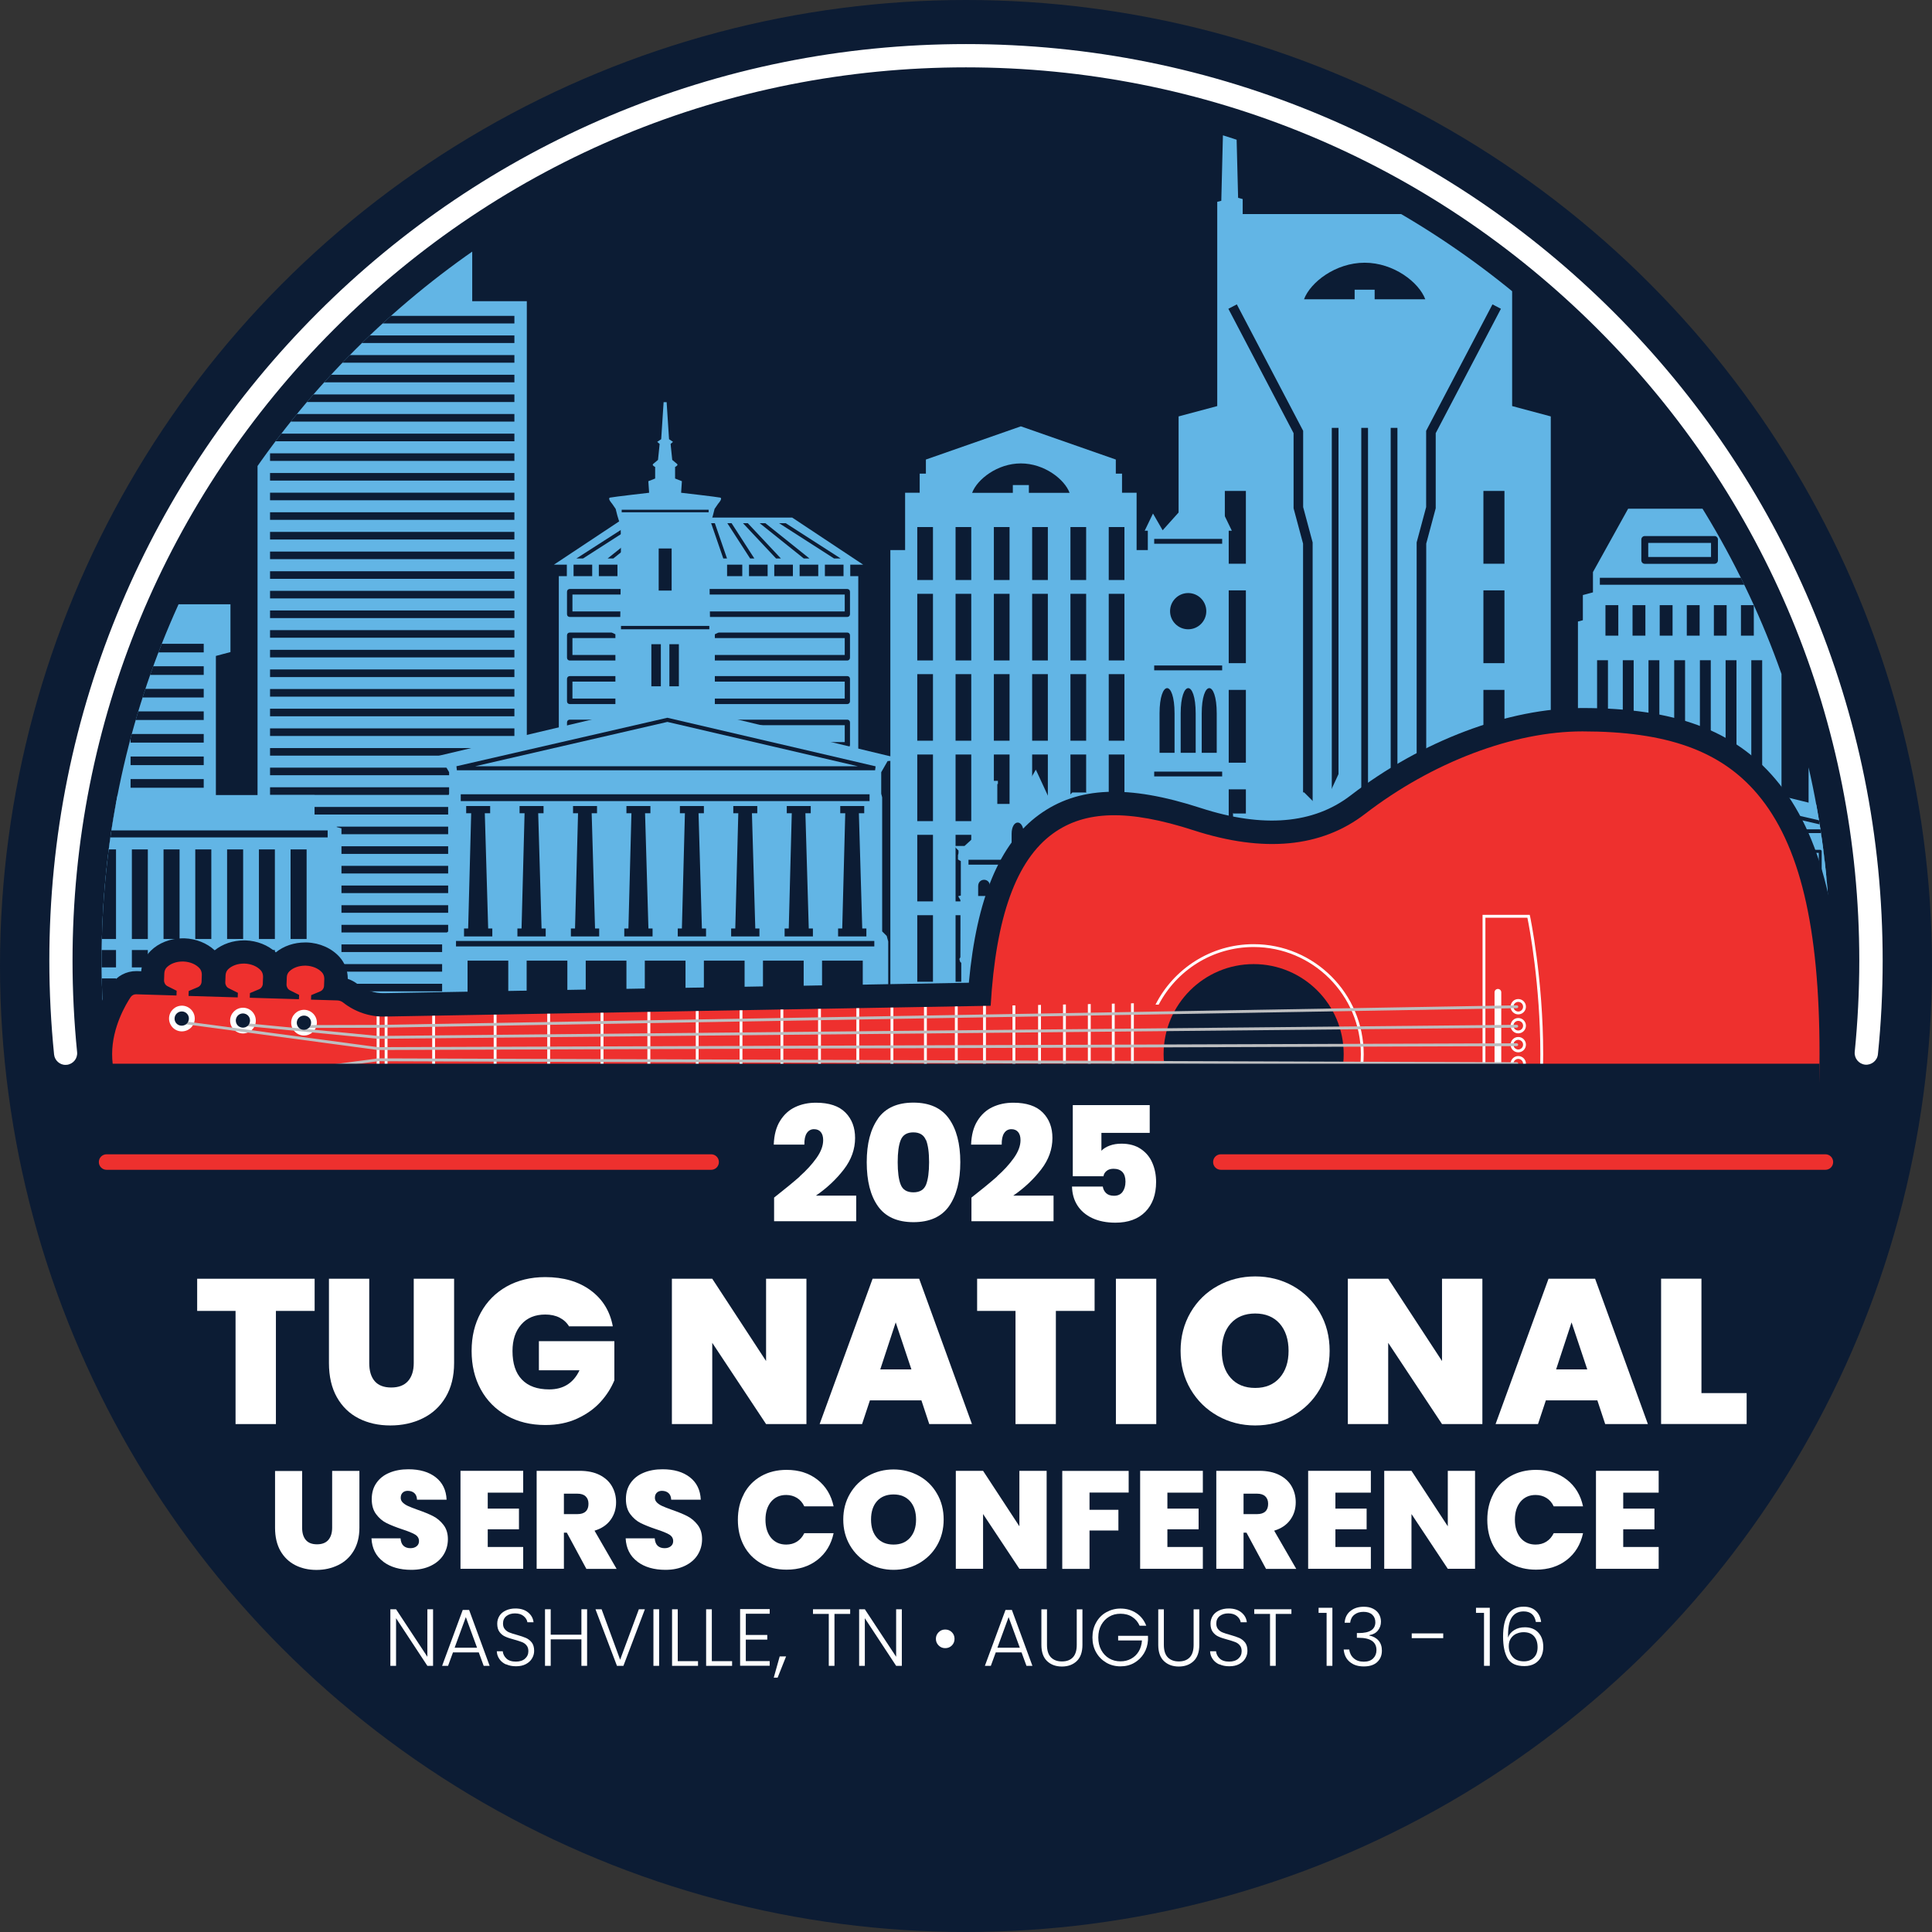 <?xml version="1.0" encoding="UTF-8"?><svg id="Layer_2" xmlns="http://www.w3.org/2000/svg" xmlns:xlink="http://www.w3.org/1999/xlink" viewBox="0 0 224 224"><rect x="0" y="0" width="224" height="224" fill="#333333" stroke="none"/><defs><style>.cls-1{fill:#bdbec0;}.cls-2{fill:#fff;}.cls-3{fill:none;}.cls-4,.cls-5{fill:#62b5e5;}.cls-4,.cls-6{fill-rule:evenodd;}.cls-7,.cls-6{fill:#0c1c34;}.cls-8{fill:#ee302e;}.cls-9{clip-path:url(#clippath);}</style><clipPath id="clippath"><path class="cls-7" d="M112,211.61c-55.26,0-100.22-44.96-100.22-100.22S56.74,11.17,112,11.17s100.22,44.96,100.22,100.22-44.96,100.22-100.22,100.22Z"/></clipPath></defs><g id="Layer_1-2"><circle class="cls-7" cx="112" cy="112" r="112"/><path class="cls-7" d="M112,211.33c-26.68,0-51.76-10.39-70.62-29.25-18.86-18.86-29.25-43.94-29.25-70.62s10.39-51.76,29.25-70.62c18.86-18.86,43.94-29.25,70.62-29.25s51.76,10.39,70.62,29.25c18.86,18.86,29.25,43.94,29.25,70.62s-10.39,51.76-29.25,70.62c-18.86,18.86-43.94,29.25-70.62,29.25ZM112,11.89c-26.6,0-51.6,10.36-70.41,29.16-18.81,18.81-29.16,43.81-29.16,70.41s10.36,51.6,29.16,70.41c18.81,18.81,43.81,29.16,70.41,29.16s51.6-10.36,70.41-29.16c18.81-18.81,29.16-43.81,29.16-70.41s-10.36-51.6-29.16-70.41c-18.81-18.81-43.81-29.16-70.41-29.16Z"/><path class="cls-2" d="M7.61,123.47c-.68,0-1.27-.52-1.34-1.21-.36-3.58-.55-7.24-.55-10.87,0-14.35,2.81-28.27,8.35-41.37,5.35-12.66,13.02-24.02,22.78-33.78,9.76-9.76,21.13-17.42,33.78-22.78,13.1-5.54,27.02-8.35,41.37-8.35s28.27,2.81,41.37,8.35c12.66,5.35,24.02,13.02,33.78,22.78,9.76,9.76,17.42,21.13,22.78,33.78,5.54,13.1,8.35,27.02,8.35,41.37,0,3.62-.18,7.26-.55,10.84-.07.74-.75,1.28-1.48,1.21-.74-.08-1.28-.74-1.21-1.48.35-3.49.53-7.04.53-10.57,0-27.67-10.77-53.68-30.34-73.24-19.56-19.56-45.58-30.34-73.24-30.34s-53.68,10.77-73.24,30.34c-19.56,19.56-30.34,45.58-30.34,73.24,0,3.54.18,7.1.53,10.59.08.74-.46,1.4-1.21,1.48-.05,0-.09,0-.14,0Z"/><path class="cls-7" d="M112,211.61c-55.26,0-100.22-44.96-100.22-100.22S56.74,11.17,112,11.17s100.22,44.96,100.22,100.22-44.96,100.22-100.22,100.22Z"/><g class="cls-9"><circle class="cls-3" cx="112" cy="111.39" r="99.72"/><path class="cls-4" d="M61.08,123.6V34.92h-6.33v-7.4h-8.57v-11.39l-.66-.18h-.1l-.66.18v11.39h-8.57v7.4h-6.33v88.68h31.21Z"/><rect class="cls-7" x="31.31" y="38.89" width="28.33" height=".88"/><rect class="cls-7" x="31.31" y="43.45" width="28.33" height=".88"/><rect class="cls-7" x="31.31" y="48" width="28.33" height=".88"/><rect class="cls-7" x="31.31" y="52.56" width="28.33" height=".88"/><rect class="cls-7" x="31.31" y="57.12" width="28.33" height=".88"/><rect class="cls-7" x="31.31" y="61.67" width="28.33" height=".88"/><rect class="cls-7" x="31.31" y="66.23" width="28.33" height=".88"/><rect class="cls-7" x="31.31" y="70.78" width="28.33" height=".88"/><rect class="cls-7" x="31.31" y="75.34" width="28.33" height=".88"/><rect class="cls-7" x="31.31" y="79.89" width="28.33" height=".88"/><rect class="cls-7" x="31.31" y="84.45" width="28.33" height=".88"/><rect class="cls-7" x="31.31" y="89" width="28.33" height=".88"/><rect class="cls-7" x="31.31" y="93.56" width="28.33" height=".88"/><rect class="cls-7" x="31.31" y="102.67" width="28.33" height=".88"/><rect class="cls-7" x="31.31" y="107.23" width="28.33" height=".88"/><rect class="cls-7" x="31.31" y="111.78" width="28.33" height=".88"/><rect class="cls-7" x="31.31" y="120.89" width="28.33" height=".88"/><rect class="cls-7" x="31.31" y="98.12" width="28.33" height=".88"/><rect class="cls-7" x="31.31" y="116.34" width="28.33" height=".88"/><rect class="cls-7" x="31.31" y="36.62" width="28.33" height=".88"/><rect class="cls-7" x="31.31" y="41.17" width="28.33" height=".88"/><rect class="cls-7" x="31.31" y="45.73" width="28.33" height=".88"/><rect class="cls-7" x="31.31" y="50.28" width="28.33" height=".88"/><rect class="cls-7" x="31.31" y="54.84" width="28.33" height=".88"/><rect class="cls-7" x="31.31" y="59.39" width="28.33" height=".88"/><rect class="cls-7" x="31.31" y="63.95" width="28.33" height=".88"/><rect class="cls-7" x="31.31" y="68.5" width="28.33" height=".88"/><rect class="cls-7" x="31.31" y="73.06" width="28.33" height=".88"/><rect class="cls-7" x="31.31" y="77.62" width="28.33" height=".88"/><rect class="cls-7" x="31.31" y="82.17" width="28.33" height=".88"/><rect class="cls-7" x="31.31" y="86.73" width="28.33" height=".88"/><rect class="cls-7" x="31.31" y="91.28" width="28.33" height=".88"/><rect class="cls-7" x="31.31" y="100.39" width="28.33" height=".88"/><rect class="cls-7" x="31.31" y="104.95" width="28.33" height=".88"/><rect class="cls-7" x="31.31" y="109.5" width="28.33" height=".88"/><rect class="cls-7" x="31.31" y="118.62" width="28.33" height=".88"/><rect class="cls-7" x="31.31" y="95.84" width="28.33" height=".88"/><rect class="cls-7" x="31.31" y="114.06" width="28.33" height=".88"/><path class="cls-4" d="M7.61,55.63c4.3,0,8.04,2.39,9.09,5.79h2.41v2.68h-.61v3.76h-1.4v2.2h9.62v5.54l-1.69.45v47.55H-9.83v-47.55l-1.69-.45v-5.54H-1.89v-2.2h-1.4v-3.76h-.61v-2.68H-1.49c1.05-3.4,4.8-5.78,9.09-5.79h0Z"/><rect class="cls-7" x="2.19" y="74.94" width="11.28" height="39.63"/><rect class="cls-5" x="9.05" y="76.14" width="2.69" height="37.23"/><rect class="cls-5" x="3.91" y="76.14" width="2.69" height="37.23"/><rect class="cls-7" x="-1.13" y="63.97" width="17.87" height="1.1"/><rect class="cls-7" x="15.14" y="74.64" width="8.48" height="1"/><rect class="cls-7" x="15.14" y="77.25" width="8.48" height="1"/><rect class="cls-7" x="15.14" y="79.87" width="8.48" height="1"/><rect class="cls-7" x="15.14" y="82.48" width="8.48" height="1"/><rect class="cls-7" x="15.14" y="85.1" width="8.48" height="1"/><rect class="cls-7" x="15.14" y="87.71" width="8.48" height="1"/><rect class="cls-7" x="15.14" y="90.33" width="8.48" height="1"/><rect class="cls-7" x="15.14" y="92.94" width="8.48" height="1"/><rect class="cls-7" x="15.14" y="95.56" width="8.48" height="1"/><rect class="cls-7" x="15.14" y="98.17" width="8.48" height="1"/><rect class="cls-7" x="15.14" y="100.79" width="8.48" height="1"/><rect class="cls-7" x="15.14" y="103.4" width="8.48" height="1"/><rect class="cls-7" x="15.14" y="106.02" width="8.48" height="1"/><rect class="cls-7" x="15.14" y="108.63" width="8.48" height="1"/><rect class="cls-7" x="15.14" y="113.86" width="8.48" height="1"/><rect class="cls-7" x="15.14" y="111.25" width="8.48" height="1"/><path class="cls-4" d="M133.49,123.6v-59.82h-1.71v-6.65h-1.69v-2.22h-.72v-1.63l-11.01-3.85-11.01,3.85v1.63h-.72v2.22h-1.69v6.65h-1.71v59.82h30.27Z"/><path class="cls-7" d="M106.35,61.11v6.14h1.82v-6.14h-1.82ZM110.79,61.11v6.14h1.82v-6.14h-1.82ZM115.23,61.11v6.14h1.82v-6.14h-1.82ZM119.67,61.11v6.14h1.82v-6.14h-1.82ZM124.11,61.11v6.14h1.82v-6.14h-1.82ZM128.55,61.11v6.14h1.82v-6.14h-1.82ZM106.35,68.85v7.72h1.82v-7.72h-1.82ZM110.79,68.85v7.72h1.82v-7.72h-1.82ZM115.23,68.85v7.72h1.82v-7.72h-1.82ZM119.67,68.85v7.72h1.82v-7.72h-1.82ZM124.11,68.85v7.72h1.82v-7.72h-1.82ZM128.55,68.85v7.72h1.82v-7.72h-1.82ZM106.35,78.16v7.72h1.82v-7.72h-1.82ZM110.79,78.16v7.72h1.82v-7.72h-1.82ZM115.23,78.16v7.72h1.82v-7.72h-1.82ZM119.67,78.16v7.72h1.82v-7.72h-1.82ZM124.11,78.16v7.72h1.82v-7.72h-1.82ZM128.55,78.16v7.72h1.82v-7.72h-1.82ZM106.35,87.48v7.72h1.82v-7.72h-1.82ZM110.79,87.48v7.72h1.82v-7.72h-1.82ZM115.23,87.48v7.72h1.82v-7.72h-1.82ZM119.67,87.48v7.72h1.82v-7.72h-1.82ZM124.11,87.48v7.72h1.82v-7.72h-1.82ZM128.55,87.48v7.72h1.82v-7.72h-1.82ZM106.35,96.79v7.72h1.82v-7.72h-1.82ZM110.79,96.79v7.72h1.82v-7.72h-1.82ZM115.23,96.79v7.72h1.82v-7.72h-1.82ZM119.67,96.79v7.72h1.82v-7.72h-1.82ZM124.11,96.79v7.72h1.82v-7.72h-1.82ZM128.55,96.79v7.72h1.82v-7.72h-1.82ZM106.35,106.11v7.72h1.82v-7.72h-1.82ZM110.79,106.11v7.72h1.82v-7.72h-1.82ZM115.23,106.11v7.72h1.82v-7.72h-1.82ZM119.67,106.11v7.72h1.82v-7.72h-1.82ZM124.11,106.11v7.72h1.82v-7.72h-1.82ZM128.55,106.11v7.72h1.82v-7.72h-1.82ZM106.35,115.42v6.14h1.82v-6.14h-1.82ZM110.79,115.42v6.14h1.82v-6.14h-1.82ZM115.23,115.42v6.14h1.82v-6.14h-1.82ZM119.67,115.42v6.14h1.82v-6.14h-1.82ZM124.11,115.42v6.14h1.82v-6.14h-1.82ZM128.55,115.42v6.14h1.82v-6.14h-1.82Z"/><path class="cls-7" d="M118.36,53.73c-2.71,0-5.06,1.83-5.65,3.41h4.72v-.9h1.86v.9h4.72c-.59-1.58-2.94-3.41-5.65-3.41h0Z"/><path class="cls-4" d="M72.45,60.01l-8.23,5.46h1.5v1.33h-.93v56.81h34.72v-56.81h-.93v-1.33h1.5l-8.23-5.46h-19.4ZM66.5,65.47h2.16v1.33h-2.16v-1.33ZM69.43,65.47h2.16v1.33h-2.16v-1.33ZM72.37,65.47h2.16v1.33h-2.16v-1.33ZM75.3,65.47h2.16v1.33h-2.16v-1.33ZM78.24,65.47h1.77v1.33h-1.77v-1.33ZM84.3,65.47h1.76v1.33h-1.76v-1.33ZM86.84,65.47h2.16v1.33h-2.16v-1.33ZM89.77,65.47h2.16v1.33h-2.16v-1.33ZM92.71,65.47h2.16v1.33h-2.16v-1.33ZM95.64,65.47h2.16v1.33h-2.16v-1.33Z"/><path class="cls-7" d="M66.05,68.29c-.08,0-.16.03-.22.09-.06.06-.09.14-.09.23v2.6c0,.08.03.17.09.23.06.06.14.09.22.09h32.19c.08,0,.16-.03.22-.09.06-.06.09-.14.09-.23v-2.6c0-.08-.03-.17-.09-.23-.06-.06-.14-.09-.22-.09h-32.19ZM66.37,68.93h31.57v1.96h-31.57v-1.96ZM66.05,73.34c-.08,0-.16.03-.22.09-.06.06-.09.14-.09.23v2.6c0,.18.14.32.31.32h32.19c.17,0,.31-.14.31-.32v-2.6c0-.09-.03-.17-.09-.23-.06-.06-.14-.09-.22-.09h-32.19ZM66.37,73.98h31.57v1.96h-31.57v-1.96ZM66.05,78.39c-.08,0-.16.03-.22.09-.06.06-.09.14-.09.23v2.6c0,.08.03.17.09.23.06.06.14.09.22.09h32.19c.08,0,.16-.03.22-.09.06-.06.09-.14.09-.23v-2.6c0-.09-.03-.17-.09-.23-.06-.06-.14-.09-.22-.09h-32.19ZM66.37,79.03h31.57v1.96h-31.57v-1.96ZM66.05,83.44c-.08,0-.16.03-.22.09-.06.06-.09.14-.09.23v2.6c0,.08.03.17.09.23.06.06.14.09.22.09h32.19c.08,0,.16-.03.22-.09.06-.06.09-.14.09-.23v-2.6c0-.09-.03-.17-.09-.23-.06-.06-.14-.09-.22-.09h-32.19ZM66.37,84.08h31.57v1.96h-31.57v-1.96ZM66.05,88.49c-.08,0-.16.03-.22.09-.06.06-.09.14-.09.23v2.6c0,.09.03.17.09.23.06.06.14.09.22.09h32.19c.08,0,.16-.03.22-.09.06-.06.09-.14.09-.23v-2.6c0-.09-.03-.17-.09-.23-.06-.06-.14-.09-.22-.09h-32.19ZM66.37,89.13h31.57v1.96h-31.57v-1.96ZM66.05,93.54c-.08,0-.16.03-.22.09-.06.06-.09.14-.09.23v2.6c0,.09.03.17.09.23.06.06.14.09.22.09h32.19c.08,0,.16-.03.22-.09.06-.06.09-.14.09-.23v-2.6c0-.08-.03-.17-.09-.23-.06-.06-.14-.09-.22-.09h-32.19ZM66.37,94.18h31.57v1.96h-31.57v-1.96ZM66.05,98.59c-.17,0-.31.14-.31.32v2.6c0,.09.03.17.09.23.06.06.14.09.22.09h32.19c.08,0,.16-.03.22-.09.06-.06.09-.14.09-.23v-2.6c0-.18-.14-.32-.31-.32h-32.19ZM66.37,99.23h31.57v1.96h-31.57v-1.96ZM66.05,103.64c-.17,0-.31.14-.31.32v2.6c0,.08.03.17.09.23.06.06.14.09.22.09h32.19c.08,0,.16-.03.22-.09.06-.06.09-.14.09-.23v-2.6c0-.18-.14-.32-.31-.32h-32.19ZM66.37,104.28h31.57v1.96h-31.57v-1.96ZM66.05,108.68c-.08,0-.16.03-.22.09-.06.06-.09.14-.09.23v2.6c0,.18.14.32.31.32h32.19c.17,0,.31-.14.31-.32v-2.6c0-.08-.03-.17-.09-.23-.06-.06-.14-.09-.22-.09h-32.19ZM66.37,109.32h31.57v1.96h-31.57v-1.96ZM66.05,113.73c-.08,0-.16.03-.22.09-.06.06-.09.14-.09.23v2.6c0,.18.14.32.31.32h32.19c.17,0,.31-.14.31-.32v-2.6c0-.08-.03-.17-.09-.23-.06-.06-.14-.09-.22-.09h-32.19ZM66.37,114.37h31.57v1.96h-31.57v-1.96ZM66.05,118.78c-.08,0-.16.03-.22.09-.06.06-.09.14-.09.23v2.6c0,.18.14.32.31.32h32.19c.17,0,.31-.14.31-.32v-2.6c0-.08-.03-.17-.09-.23-.06-.06-.14-.09-.22-.09h-32.19ZM66.37,119.42h31.57v1.96h-31.57v-1.96Z"/><path class="cls-6" d="M73.2,60.66l-6.37,4.09h.77l6.37-4.09h-.77ZM75.56,60.66l-5.11,4.09h.66l5.11-4.09h-.66ZM77.59,60.66l-3.84,4.09h.56l3.84-4.09h-.56ZM79.49,60.66l-2.64,4.09h.49l2.64-4.09h-.49ZM81.42,60.66l-1.41,4.09h.43l1.41-4.09h-.43ZM82.45,60.66l1.41,4.09h.43l-1.41-4.09h-.43ZM84.33,60.66l2.64,4.09h.49l-2.64-4.09h-.49ZM86.14,60.66l3.84,4.09h.56l-3.84-4.09h-.56ZM88.08,60.66l5.11,4.09h.66l-5.11-4.09h-.66ZM90.33,60.66l6.37,4.09h.77l-6.37-4.09h-.77Z"/><path class="cls-4" d="M182.95,123.6v-51.54l.57-.15v-2.92l1.17-.31v-2.35l4.08-7.35h11.96l4.08,7.35v2.35l1.17.31v2.92l.57.15v51.54h-23.59Z"/><rect class="cls-7" x="201.85" y="70.16" width="1.49" height="3.54"/><rect class="cls-7" x="198.71" y="70.16" width="1.48" height="3.54"/><rect class="cls-7" x="195.57" y="70.16" width="1.49" height="3.54"/><rect class="cls-7" x="192.43" y="70.16" width="1.49" height="3.54"/><rect class="cls-7" x="186.14" y="70.16" width="1.49" height="3.54"/><rect class="cls-7" x="189.28" y="70.16" width="1.49" height="3.54"/><rect class="cls-7" x="203.05" y="76.55" width="1.26" height="45.7"/><rect class="cls-7" x="200.07" y="76.55" width="1.26" height="45.7"/><rect class="cls-7" x="197.09" y="76.55" width="1.26" height="45.7"/><rect class="cls-7" x="194.11" y="76.55" width="1.26" height="45.7"/><rect class="cls-7" x="191.13" y="76.55" width="1.26" height="45.7"/><rect class="cls-7" x="188.15" y="76.55" width="1.26" height="45.7"/><rect class="cls-7" x="185.17" y="76.55" width="1.26" height="45.7"/><rect class="cls-7" x="185.49" y="66.99" width="18.5" height=".81"/><path class="cls-7" d="M198.82,62.15c.2.02.36.19.36.4v2.42c0,.22-.18.4-.4.4h-8.08c-.22,0-.4-.18-.4-.4v-2.42c0-.22.18-.4.4-.4h8.08s.02,0,.04,0h0ZM198.38,62.95h-7.28v1.63h7.28v-1.63Z"/><path class="cls-4" d="M179.8,123.6V48.28l-4.48-1.2v-23.68l-.47-.12-.58-23.42h-.78l-.59,23.08-.53.14v1.74h-28.29v-1.74l-.53-.14-.59-23.08h-.78l-.58,23.42-.47.12v23.68l-4.48,1.2v75.32h43.16Z"/><path class="cls-6" d="M173.04,35.29l.98.51-7.56,14.42v8.71l-1.1,4.1v46.78h-1.11v-46.92l1.1-4.1v-8.84l7.69-14.66ZM143.4,35.29l7.69,14.66v8.84l1.1,4.1v46.92h-1.11v-46.78l-1.1-4.1v-8.71l-7.56-14.42.98-.51Z"/><path class="cls-7" d="M158.22,30.46c3.38,0,6.3,2.28,7.03,4.24h-5.87v-1.11h-2.32v1.11h-5.87c.73-1.96,3.65-4.24,7.03-4.24h0Z"/><rect class="cls-7" x="161.24" y="49.61" width=".78" height="58.24"/><rect class="cls-7" x="157.83" y="49.61" width=".78" height="58.24"/><rect class="cls-7" x="154.41" y="49.61" width=".78" height="58.24"/><rect class="cls-7" x="142.01" y="56.92" width="2.44" height="8.44"/><rect class="cls-7" x="142.01" y="68.45" width="2.44" height="8.44"/><rect class="cls-7" x="142.01" y="79.99" width="2.44" height="8.44"/><rect class="cls-7" x="142.01" y="91.52" width="2.44" height="8.44"/><rect class="cls-7" x="142.01" y="103.06" width="2.44" height="8.44"/><rect class="cls-7" x="171.99" y="56.92" width="2.44" height="8.44"/><rect class="cls-7" x="171.99" y="68.45" width="2.44" height="8.44"/><rect class="cls-7" x="171.99" y="79.99" width="2.44" height="8.44"/><rect class="cls-7" x="171.99" y="91.52" width="2.44" height="8.44"/><rect class="cls-7" x="171.99" y="103.06" width="2.44" height="8.44"/><path class="cls-4" d="M243.75,123.6v-43.14l-.91-.24v-9.33h-.7v-7.46h-1.86l-1.78-10.93h-3.56v-1.53h-16.44v1.53h-3.56l-1.78,10.93h-1.86v7.46h-.7v9.33l-.91.24v43.14h34.07Z"/><rect class="cls-7" x="211.06" y="81.46" width="2.88" height="1.36"/><rect class="cls-7" x="211.06" y="84.3" width="2.88" height="1.36"/><rect class="cls-7" x="211.06" y="87.15" width="2.88" height="1.36"/><rect class="cls-7" x="211.06" y="101.38" width="2.88" height="1.36"/><rect class="cls-7" x="211.06" y="104.22" width="2.88" height="1.36"/><rect class="cls-7" x="211.06" y="109.91" width="2.88" height="1.36"/><rect class="cls-7" x="211.06" y="115.61" width="2.88" height="1.36"/><rect class="cls-7" x="211.06" y="118.45" width="2.88" height="1.36"/><rect class="cls-7" x="211.06" y="112.76" width="2.88" height="1.36"/><rect class="cls-7" x="211.06" y="107.07" width="2.88" height="1.36"/><rect class="cls-7" x="211.06" y="98.53" width="2.88" height="1.36"/><rect class="cls-7" x="211.06" y="90" width="2.88" height="1.36"/><rect class="cls-7" x="211.06" y="92.84" width="2.88" height="1.36"/><rect class="cls-7" x="211.06" y="95.69" width="2.88" height="1.36"/><rect class="cls-7" x="220.22" y="54.1" width=".85" height="13.81"/><rect class="cls-7" x="213.47" y="65.76" width=".96" height="13.3"/><path class="cls-7" d="M235.73,70.15c.17.02.29.15.29.3v49.94c0,.08-.03.16-.1.22-.06.06-.15.09-.23.09h-17.97c-.09,0-.17-.03-.23-.09-.06-.06-.1-.14-.1-.22v-49.94c0-.08.04-.16.1-.21.06-.06.15-.09.23-.09h17.97s.02,0,.03,0h0ZM235.37,70.76h-17.31v49.33h17.31v-49.33Z"/><rect class="cls-7" x="219.76" y="73.09" width="13.9" height=".68"/><rect class="cls-7" x="219.76" y="77.74" width="13.9" height=".68"/><rect class="cls-7" x="219.76" y="82.39" width="13.9" height=".68"/><rect class="cls-7" x="219.76" y="87.04" width="13.9" height=".68"/><rect class="cls-7" x="219.76" y="91.69" width="13.9" height=".68"/><rect class="cls-7" x="219.76" y="96.35" width="13.9" height=".68"/><rect class="cls-7" x="219.76" y="101" width="13.9" height=".68"/><rect class="cls-7" x="219.76" y="105.65" width="13.9" height=".68"/><rect class="cls-7" x="219.76" y="114.95" width="13.9" height=".68"/><rect class="cls-7" x="219.76" y="110.3" width="13.9" height=".68"/><path class="cls-4" d="M10.69,92.18h25.78v3.24h2.57v.47l.55.15v21.07h1.66v5.5H-19.86v-5.5h1.66v-21.07l.55-.15v-.47h2.57v-3.24H10.69Z"/><path class="cls-7" d="M35.55,98.48v10.39h-1.86v-10.39h1.86ZM31.87,98.48v10.39h-1.85v-10.39h1.85ZM28.19,98.48v10.39h-1.86v-10.39h1.86ZM24.5,98.48v10.39h-1.86v-10.39h1.86ZM20.82,98.48v10.39h-1.86v-10.39h1.86ZM17.14,98.48v10.39h-1.85v-10.39h1.85ZM13.45,98.48v10.39h-1.86v-10.39h1.86ZM9.77,98.48v10.39h-1.86v-10.39h1.86ZM6.09,98.48v10.39h-1.86v-10.39h1.86ZM2.4,98.48v10.39H.55v-10.39h1.85ZM-1.28,98.48v10.39h-1.85v-10.39h1.85ZM-4.96,98.48v10.39h-1.86v-10.39h1.86ZM-8.64,98.48v10.39h-1.86v-10.39h1.86ZM-12.33,98.48v10.39h-1.86v-10.39h1.86ZM35.55,110.15v2.01h-1.86v-2.01h1.86ZM31.87,110.15v2.01h-1.85v-2.01h1.85ZM28.19,110.15v2.01h-1.86v-2.01h1.86ZM24.5,110.15v2.01h-1.86v-2.01h1.86ZM20.82,110.15v2.01h-1.86v-2.01h1.86ZM17.14,110.15v2.01h-1.85v-2.01h1.85ZM13.45,110.15v2.01h-1.86v-2.01h1.86ZM9.77,110.15v2.01h-1.86v-2.01h1.86ZM6.09,110.15v2.01h-1.86v-2.01h1.86ZM2.4,110.15v2.01H.55v-2.01h1.85ZM-1.28,110.15v2.01h-1.85v-2.01h1.85ZM-4.96,110.15v2.01h-1.86v-2.01h1.86ZM-8.64,110.15v2.01h-1.86v-2.01h1.86ZM-12.33,110.15v2.01h-1.86v-2.01h1.86ZM35.55,113.44v3.71h-1.86v-3.71h1.86ZM31.87,113.44v3.71h-1.85v-3.71h1.85ZM28.19,113.44v3.71h-1.86v-3.71h1.86ZM24.5,113.44v3.71h-1.86v-3.71h1.86ZM20.82,113.44v3.71h-1.86v-3.71h1.86ZM17.14,113.44v3.71h-1.85v-3.71h1.85ZM13.45,113.44v3.71h-1.86v-3.71h1.86ZM9.77,113.44v3.71h-1.86v-3.71h1.86ZM6.09,113.44v3.71h-1.86v-3.71h1.86ZM2.4,113.44v3.71H.55v-3.71h1.85ZM-1.28,113.44v3.71h-1.85v-3.71h1.85ZM-4.96,113.44v3.71h-1.86v-3.71h1.86ZM-8.64,113.44v3.71h-1.86v-3.71h1.86ZM-12.33,113.44v3.71h-1.86v-3.71h1.86Z"/><rect class="cls-7" x="-16.62" y="96.28" width="54.61" height=".81"/><rect class="cls-7" x="-15.69" y="118.54" width="52.75" height=".7"/><rect class="cls-7" x="-17.14" y="119.87" width="55.65" height=".7"/><rect class="cls-7" x="-47.45" y="121.21" width="57.5" height=".7"/><path class="cls-4" d="M77.08,81.42l-27.96,6.62,2.21.2.52.91.22.38v2.49l-.11.43v15.54l-.53.53-.17.63v7.79h-5.83v1.02h.63v4.65h62.12v-4.65h.63v-1.02h-5.83v-7.79l-.17-.63-.53-.53v-15.54l-.11-.43v-2.49l.22-.38.52-.91,1.98-.15-27.74-6.68h-.07Z"/><path class="cls-4" d="M76.94,46.63l-.28,4.29-.46.31.28.24-.19,1.85-.56.47c-.19.16.23.35.23.35v1.34l-.79.31.09,1.34s-4.17.48-4.52.56c-.35.08.22.7.22.7l.42.61s.35,1.52.53,1.67c.18.15,0,11.22,0,11.22l-.53.26-.44.64v.55l.41.2v10.77h11.53v-10.77l.41-.2v-.55l-.44-.64-.53-.26s-.18-11.07,0-11.22c.18-.15.53-1.67.53-1.67l.42-.61s.57-.62.22-.7c-.35-.08-4.52-.56-4.52-.56l.09-1.34-.79-.31v-1.34s.42-.2.23-.35c-.19-.16-.56-.47-.56-.47l-.19-1.85.28-.24-.46-.31-.28-4.29h-.37Z"/><rect class="cls-7" x="95.31" y="111.38" width="4.72" height="5.2"/><rect class="cls-7" x="88.46" y="111.38" width="4.72" height="5.2"/><rect class="cls-7" x="81.61" y="111.38" width="4.72" height="5.2"/><rect class="cls-7" x="74.76" y="111.38" width="4.72" height="5.2"/><rect class="cls-7" x="67.91" y="111.38" width="4.72" height="5.2"/><rect class="cls-7" x="61.06" y="111.38" width="4.72" height="5.2"/><rect class="cls-7" x="54.21" y="111.38" width="4.72" height="5.2"/><path class="cls-7" d="M100.2,93.45v.84h-.62l.39,13.36h.48v.92h-3.28v-.92h.48l.35-13.36h-.58v-.84h2.78Z"/><path class="cls-7" d="M94,93.45v.84h-.62l.39,13.36h.48v.92h-3.28v-.92h.48l.35-13.36h-.58v-.84h2.78Z"/><path class="cls-7" d="M87.8,93.45v.84h-.62l.39,13.36h.48v.92h-3.28v-.92h.48l.35-13.36h-.58v-.84h2.78Z"/><path class="cls-7" d="M63.02,93.45v.84h-.62l.39,13.36h.48v.92h-3.28v-.92h.48l.35-13.36h-.58v-.84h2.78Z"/><path class="cls-7" d="M69.22,93.45v.84h-.62l.39,13.36h.48v.92h-3.28v-.92h.48l.35-13.36h-.58v-.84h2.78Z"/><path class="cls-7" d="M75.41,93.45v.84h-.62l.39,13.36h.48v.92h-3.28v-.92h.48l.35-13.36h-.58v-.84h2.78Z"/><path class="cls-7" d="M81.61,93.45v.84h-.62l.39,13.36h.48v.92h-3.28v-.92h.48l.35-13.36h-.58v-.84h2.78Z"/><path class="cls-7" d="M56.83,93.45v.84h-.62l.39,13.36h.48v.92h-3.28v-.92h.48l.35-13.36h-.58v-.84h2.78Z"/><rect class="cls-7" x="53.42" y="92.09" width="47.4" height=".79"/><rect class="cls-7" x="52.87" y="109.1" width="48.5" height=".63"/><rect class="cls-7" x="72" y="72.57" width="10.24" height=".39"/><rect class="cls-7" x="72.08" y="59.1" width="10.08" height=".29"/><rect class="cls-7" x="77.61" y="74.69" width="1.1" height="4.88"/><rect class="cls-7" x="75.52" y="74.69" width="1.1" height="4.88"/><rect class="cls-7" x="76.37" y="63.59" width="1.5" height="4.88"/><path class="cls-6" d="M77.38,83.22l24.14,5.63-.06.46h-48.49l-.05-.47,24.45-5.62ZM77.38,83.7l-22.29,5.14h44.37l-22.08-5.14Z"/><path class="cls-4" d="M192.91,86.31h.19s.14.2.2.26c.06.06.1.26.17.41.07.15,0,.27,0,.33s.09.49.09.49l.16.36.23.15.13.38-.04.53,22.1,5.42s.14-.21.2-.46c.06-.24.2-.79.29-.91.09-.12.43-.36.43-.36l.67-.06.29.3s.12.82.12,1.49.03.49.03.49l.77.22v.79l-.65-.06-.12.97-1.35.94s-.06,1.29-.06,1.44.14.52.14.52l.41,1.74v.69s-.74.09-.9.04c-.16-.04-.29.6-.29.6l.86,16.19h.65v.82h1.11v.6h1.15v.64h-53.93v-.64h1.15v-.6h1.11v-.82h.65l.86-16.19s-.12-.64-.29-.6c-.16.04-.9-.04-.9-.04v-.69l.41-1.74s.14-.36.14-.52-.06-1.44-.06-1.44l-1.35-.94-.12-.97-.65.06v-.79l.77-.22s.03.18.03-.49.12-1.49.12-1.49l.29-.3.67.06s.35.24.43.36c.09.12.23.67.29.91.06.24.2.46.2.46l22.1-5.42-.04-.53.13-.38.23-.15.16-.36s.09-.43.09-.49-.07-.18,0-.33c.07-.15.12-.35.17-.41.06-.06.2-.26.2-.26h.19Z"/><path class="cls-7" d="M170.87,104.68v.69h.59l-.37,11h-.46v.76h3.14v-.76h-.46l-.34-11h.55v-.69h-2.66Z"/><path class="cls-7" d="M176.79,104.68v.69h.59l-.37,11h-.46v.76h3.14v-.76h-.46l-.34-11h.55v-.69h-2.66Z"/><path class="cls-7" d="M182.71,104.68v.69h.59l-.37,11h-.46v.76h3.14v-.76h-.46l-.34-11h.55v-.69h-2.66Z"/><path class="cls-7" d="M206.37,104.68v.69h.59l-.37,11h-.46v.76h3.14v-.76h-.46l-.34-11h.55v-.69h-2.66Z"/><path class="cls-7" d="M200.46,104.68v.69h.59l-.37,11h-.46v.76h3.14v-.76h-.46l-.34-11h.55v-.69h-2.66Z"/><path class="cls-7" d="M194.54,104.68v.69h.59l-.37,11h-.46v.76h3.14v-.76h-.46l-.34-11h.55v-.69h-2.66Z"/><path class="cls-7" d="M188.62,104.68v.69h.59l-.37,11h-.46v.76h3.14v-.76h-.46l-.34-11h.55v-.69h-2.66Z"/><path class="cls-7" d="M212.29,104.68v.69h.59l-.37,11h-.46v.76h3.14v-.76h-.46l-.34-11h.55v-.69h-2.66Z"/><rect class="cls-7" x="170.28" y="103.56" width="45.26" height=".65"/><rect class="cls-7" x="169.75" y="117.57" width="46.31" height=".52"/><path class="cls-6" d="M192.84,90.94l-22.47,5.22.05.43h44.98l.05-.43-22.61-5.22ZM192.84,91.39l20.6,4.76h-41.15l20.55-4.76Z"/><path class="cls-7" d="M171.04,98.53c-.09,0-.16.08-.16.17v3.13c0,.1.08.17.17.17h2.78c.1,0,.17-.08.17-.17v-3.13c0-.1-.08-.17-.17-.17h-2.78s-.01,0-.02,0h0ZM171.23,98.88h2.43v2.78h-2.43v-2.78Z"/><path class="cls-7" d="M174.76,98.53c-.09,0-.16.08-.16.17v3.13c0,.1.08.17.17.17h2.78c.1,0,.17-.08.17-.17v-3.13c0-.1-.08-.17-.17-.17h-2.78s-.01,0-.02,0h0ZM174.95,98.88h2.43v2.78h-2.43v-2.78Z"/><path class="cls-7" d="M178.48,98.53c-.09,0-.16.08-.16.17v3.13c0,.1.08.17.17.17h2.78c.1,0,.17-.08.17-.17v-3.13c0-.1-.08-.17-.17-.17h-2.78s-.01,0-.02,0h0ZM178.67,98.88h2.43v2.78h-2.43v-2.78Z"/><path class="cls-7" d="M182.2,98.53c-.09,0-.16.08-.16.17v3.13c0,.1.08.17.17.17h2.78c.1,0,.17-.08.17-.17v-3.13c0-.1-.08-.17-.17-.17h-2.78s-.01,0-.02,0h0ZM182.39,98.88h2.43v2.78h-2.43v-2.78Z"/><path class="cls-7" d="M185.92,98.53c-.09,0-.16.08-.16.17v3.13c0,.1.08.17.17.17h2.78c.1,0,.17-.08.17-.17v-3.13c0-.1-.08-.17-.17-.17h-2.78s-.01,0-.02,0h0ZM186.11,98.88h2.43v2.78h-2.43v-2.78Z"/><path class="cls-7" d="M189.64,98.53c-.09,0-.16.08-.16.17v3.13c0,.1.08.17.17.17h2.78c.1,0,.17-.08.17-.17v-3.13c0-.1-.08-.17-.17-.17h-2.78s-.01,0-.02,0h0ZM189.83,98.88h2.43v2.78h-2.43v-2.78Z"/><path class="cls-7" d="M193.37,98.53c-.09,0-.16.08-.16.17v3.13c0,.1.08.17.17.17h2.78c.1,0,.17-.08.17-.17v-3.13c0-.1-.08-.17-.17-.17h-2.78s-.01,0-.02,0h0ZM193.55,98.88h2.43v2.78h-2.43v-2.78Z"/><path class="cls-7" d="M197.09,98.53c-.09,0-.16.08-.16.17v3.13c0,.1.08.17.17.17h2.78c.1,0,.17-.08.17-.17v-3.13c0-.1-.08-.17-.17-.17h-2.78s-.01,0-.02,0h0ZM197.28,98.88h2.43v2.78h-2.43v-2.78Z"/><path class="cls-7" d="M200.81,98.53c-.09,0-.16.08-.16.17v3.13c0,.1.08.17.17.17h2.78c.1,0,.17-.08.17-.17v-3.13c0-.1-.08-.17-.17-.17h-2.78s-.01,0-.02,0h0ZM201,98.88h2.43v2.78h-2.43v-2.78Z"/><path class="cls-7" d="M204.53,98.53c-.09,0-.16.08-.16.17v3.13c0,.1.08.17.17.17h2.78c.1,0,.17-.08.17-.17v-3.13c0-.1-.08-.17-.17-.17h-2.78s-.01,0-.02,0h0ZM204.72,98.88h2.43v2.78h-2.43v-2.78Z"/><path class="cls-7" d="M208.25,98.53c-.09,0-.16.08-.16.17v3.13c0,.1.08.17.17.17h2.78c.1,0,.17-.08.17-.17v-3.13c0-.1-.08-.17-.17-.17h-2.78s-.01,0-.02,0h0ZM208.44,98.88h2.43v2.78h-2.43v-2.78Z"/><path class="cls-7" d="M211.97,98.53c-.09,0-.16.08-.16.17v3.13c0,.1.08.17.17.17h2.78c.1,0,.17-.08.17-.17v-3.13c0-.1-.08-.17-.17-.17h-2.78s-.01,0-.02,0h0ZM212.16,98.88h2.43v2.78h-2.43v-2.78Z"/><path class="cls-4" d="M137.65,55.58v.61l-.24.14v1.12l-.16.09v1.21l-2.45,2.73-1.12-1.94-.96,1.99h.36v46.05h9.38v-46.05h.36l-.96-1.99-1.12,1.94-2.46-2.73v-1.21l-.16-.09v-1.12l-.24-.14v-.61h-.23ZM120.1,89.23l-2.3,3.98h-2.17v-2.3l.07-.02v-.36h-.81v2.52l-.89,2.58-.07-.02h-.58l-.18.31v.94l-1.34,1.22h-1.15l.11.19.34.34v.3c0,.07-.06.24-.06.24v.5l.33.19v3.99l-.31.08s.25.39.26.46c.02.07,0,6.61,0,6.61l-.12.21.09.32.13.13v9.62h11.54v-.22l.19-.72v-9.53l-1.07-1.12.18-.73h.7v-1.23c-.09-.21-.18-.42-.18-.65,0-.86.67-1.56,1.48-1.56.81,0,1.48.7,1.48,1.56h0c0,.18-.12.32-.18.49h6.98v-13.28l-.06.06h-4.16l-2.45-2.45h-1.57l-1.51,1.51h-.8l-1.92-4.15ZM155.43,89.23l-1.92,4.15h-.8l-1.51-1.51h-1.57l-2.45,2.45h-4.16l-.06-.06v13.28h6.98c-.06-.17-.18-.31-.18-.49h0c0-.86.67-1.56,1.48-1.56.81,0,1.48.7,1.48,1.56,0,.23-.09.44-.18.65v1.23h.7l.19.73-1.07,1.12v9.53l.18.72v.22h11.54v-9.62l.13-.13.09-.32-.12-.21s-.02-6.54,0-6.61.26-.46.26-.46l-.31-.08v-3.99l.33-.19v-.5s-.06-.17-.06-.24v-.3l.34-.34.11-.19h-1.15l-1.34-1.22v-.94l-.18-.31h-.58l-.07.02-.89-2.58v-2.52h-.81v.36l.07.02v2.3h-2.17l-2.3-3.98ZM124.29,106.18c-.47,0-.85.39-.85.89,0,.17.05.34.13.48l.17.28-.12.08v1.7h-.68l.86.91v9.89l-.18.72v.13h28.27v-.13l-.19-.72v-9.89l.86-.91h-.68v-1.7l-.12-.08.17-.28c.09-.14.14-.31.14-.48,0-.49-.37-.89-.85-.89-.47,0-.84.39-.84.89,0,.22.08.43.22.6l.49.56h-26.67l.48-.56c.14-.16.22-.38.22-.6,0-.49-.37-.89-.84-.89h0Z"/><path class="cls-7" d="M125.46,116.91c0-3.27,4.94-3.35,4.94,0v3.86h-4.94v-3.86Z"/><path class="cls-7" d="M145.12,116.91c0-3.27,4.94-3.35,4.94,0v3.86h-4.94v-3.86Z"/><path class="cls-7" d="M134.5,115.67c0-4.32,6.52-4.43,6.52,0v5.1h-6.52v-5.1Z"/><path class="cls-7" d="M112.78,117.18c0-2.23,3.1-2.28,3.1,0v2.63h-3.1v-2.63Z"/><path class="cls-7" d="M118.33,117.18c0-2.23,3.1-2.28,3.1,0v2.63h-3.1v-2.63Z"/><path class="cls-7" d="M154.09,117.18c0-2.23,3.1-2.28,3.1,0v2.63h-3.1v-2.63Z"/><path class="cls-7" d="M159.64,117.18c0-2.23,3.1-2.28,3.1,0v2.63h-3.1v-2.63Z"/><path class="cls-7" d="M139.86,70.86c0,1.16-.94,2.1-2.1,2.1s-2.1-.94-2.1-2.1.94-2.1,2.1-2.1,2.1.94,2.1,2.1h0Z"/><path class="cls-7" d="M134.44,82.72c0-3.87,1.74-3.96,1.74,0v4.56h-1.74v-4.56Z"/><path class="cls-7" d="M136.89,82.72c0-3.87,1.74-3.96,1.74,0v4.56h-1.74v-4.56Z"/><path class="cls-7" d="M139.33,82.72c0-3.87,1.74-3.96,1.74,0v4.56h-1.74v-4.56Z"/><path class="cls-7" d="M117.29,96.68c0-1.73,1.4-1.77,1.4,0v2.04h-1.4v-2.04Z"/><path class="cls-7" d="M119.25,96.68c0-1.73,1.4-1.77,1.4,0v2.04h-1.4v-2.04Z"/><path class="cls-7" d="M121.22,96.68c0-1.73,1.4-1.77,1.4,0v2.04h-1.4v-2.04Z"/><path class="cls-7" d="M152.91,96.68c0-1.73,1.4-1.77,1.4,0v2.04h-1.4v-2.04Z"/><path class="cls-7" d="M154.87,96.68c0-1.73,1.4-1.77,1.4,0v2.04h-1.4v-2.04Z"/><path class="cls-7" d="M156.83,96.68c0-1.73,1.4-1.77,1.4,0v2.04h-1.4v-2.04Z"/><rect class="cls-7" x="114.86" y="107.95" width="1.69" height="4.42"/><rect class="cls-7" x="117.47" y="107.95" width="1.69" height="4.42"/><rect class="cls-7" x="156.36" y="107.95" width="1.69" height="4.42"/><rect class="cls-7" x="158.98" y="107.95" width="1.69" height="4.42"/><rect class="cls-7" x="133.82" y="62.48" width="7.88" height=".56"/><rect class="cls-7" x="133.82" y="89.46" width="7.88" height=".56"/><rect class="cls-7" x="133.82" y="77.16" width="7.88" height=".56"/><path class="cls-7" d="M112.29,99.68v.57h18.7v-.57h-18.7ZM144.53,99.68v.57h18.7v-.57h-18.7Z"/><path class="cls-5" d="M125.77,117.5c0-2.86,4.32-2.93,4.32,0v3.38h-4.32v-3.38Z"/><path class="cls-5" d="M145.43,117.5c0-2.86,4.32-2.93,4.32,0v3.38h-4.32v-3.38Z"/><path class="cls-5" d="M134.91,116.42c0-3.78,5.71-3.87,5.71,0v4.46h-5.71v-4.46Z"/><rect class="cls-7" x="134.73" y="102.44" width="1.19" height="1.31"/><rect class="cls-7" x="137.16" y="102.44" width="1.19" height="1.31"/><rect class="cls-7" x="139.59" y="102.44" width="1.19" height="1.31"/><path class="cls-7" d="M113.41,102.74c0-.97,1.36-.99,1.36,0v1.14h-1.36v-1.14Z"/><path class="cls-7" d="M115.58,102.74c0-.97,1.36-.99,1.36,0v1.14h-1.36v-1.14Z"/><path class="cls-7" d="M119.73,102.74c0-.97,1.36-.99,1.36,0v1.14h-1.36v-1.14Z"/><path class="cls-7" d="M121.9,102.74c0-.97,1.36-.99,1.36,0v1.14h-1.36v-1.14Z"/><path class="cls-7" d="M126.05,102.74c0-.97,1.36-.99,1.36,0v1.14h-1.36v-1.14Z"/><path class="cls-7" d="M128.22,102.74c0-.97,1.36-.99,1.36,0v1.14h-1.36v-1.14Z"/><path class="cls-7" d="M145.94,102.74c0-.97,1.36-.99,1.36,0v1.14h-1.36v-1.14Z"/><path class="cls-7" d="M148.11,102.74c0-.97,1.36-.99,1.36,0v1.14h-1.36v-1.14Z"/><path class="cls-7" d="M152.26,102.74c0-.97,1.36-.99,1.36,0v1.14h-1.36v-1.14Z"/><path class="cls-7" d="M154.43,102.74c0-.97,1.36-.99,1.36,0v1.14h-1.36v-1.14Z"/><path class="cls-7" d="M158.58,102.74c0-.97,1.36-.99,1.36,0v1.14h-1.36v-1.14Z"/><path class="cls-7" d="M160.75,102.74c0-.97,1.36-.99,1.36,0v1.14h-1.36v-1.14Z"/><path class="cls-4" d="M235.23,86.23l-1.17,12.34h-.84v.33l-1.92.27v.57l-3.06.3v.96l-3.19.39v.41l.27,1.01,1.33.36v3.53h-3.96l-.13.5-.26.15v1.17h.39v12.76h25.33v-12.76h.39v-1.17l-.26-.15-.13-.5h-3.96v-3.53l1.33-.36.27-1.01v-.41l-3.19-.39v-.96l-3.06-.3v-.57l-1.92-.27v-.33h-.84l-1.17-12.34h-.24Z"/><rect class="cls-7" x="-55.18" y="120.34" width="342.59" height="6.95"/></g><path class="cls-7" d="M213.68,122.23c0,15.44-2.49,25.57-7.84,31.89-4.82,5.7-11.72,8.25-22.38,8.25-8.59,0-18.64-3.79-26.87-10.13-4.3-3.31-10.14-3.81-17.36-1.47-8.48,2.74-14.27,2.5-18.77-.77-4.57-3.32-7.24-9.71-8.14-19.48l-67.77-1.21c-1.11-.02-2.2.35-3.07,1.03-.35.27-.74.48-1.16.63,0,0,0,.02,0,.03,0,.93-.33,1.82-.94,2.5-.92,1.03-2.31,1.65-3.81,1.71-1.34.05-2.63-.37-3.59-1.15-.91.84-2.16,1.34-3.5,1.39-1.34.05-2.63-.37-3.59-1.15-.91.84-2.16,1.34-3.5,1.39-1.51.05-2.94-.47-3.92-1.44-.64-.63-1.03-1.47-1.1-2.37h-.46c-1.22.04-2.33-.54-3-1.53-.78-1.17-2.6-4.29-2.6-8.11s1.82-6.94,2.6-8.11c.65-.97,1.73-1.54,2.89-1.54h.11s.46.02.46.02c.08-.91.46-1.74,1.1-2.37.93-.92,2.29-1.45,3.72-1.45.06,0,.13,0,.19,0,1.35.05,2.6.55,3.51,1.39.91-.73,2.12-1.15,3.39-1.15.06,0,.13,0,.19,0,1.35.05,2.6.55,3.51,1.39.91-.74,2.12-1.15,3.39-1.15.06,0,.13,0,.19,0,1.51.05,2.9.67,3.82,1.7.61.69.94,1.57.94,2.5v.02c.42.14.81.35,1.16.63.87.69,1.96,1.06,3.07,1.03l67.78-1.21c.9-9.77,3.57-16.16,8.14-19.48,4.51-3.28,10.3-3.52,18.77-.77,7.22,2.34,13.06,1.84,17.36-1.47,8.23-6.34,18.28-10.13,26.87-10.13,10.65,0,17.56,2.54,22.38,8.25,5.35,6.32,7.84,16.46,7.84,31.89Z"/><path class="cls-8" d="M158.26,94.37c-5.05,3.89-11.73,4.53-19.86,1.9-7.56-2.45-12.6-2.33-16.33.38-4.24,3.08-6.61,9.64-7.21,19.96l-70.26,1.25c-1.74.04-3.44-.54-4.81-1.62-.2-.16-.44-.24-.69-.25l-3.04-.09.02-.52,1.05-.44c.26-.11.43-.36.44-.64l.03-.81c0-.28-.08-.54-.26-.74-.42-.47-1.11-.76-1.87-.79-.04,0-.07,0-.11,0-.71,0-1.38.24-1.81.66-.19.18-.3.44-.3.72l-.03.81c0,.28.15.55.4.67l1.06.53-.02.5-5.7-.17.02-.54,1.05-.44c.26-.11.43-.36.44-.64l.03-.81c0-.28-.08-.54-.26-.74-.42-.47-1.11-.76-1.87-.79-.04,0-.07,0-.11,0-.71,0-1.38.24-1.81.66-.19.18-.29.44-.3.72l-.03.81c0,.28.15.55.4.67l1.06.53-.02.53-5.7-.17.02-.57,1.05-.44c.26-.11.43-.36.44-.64l.03-.81c0-.28-.08-.54-.26-.74-.42-.47-1.11-.76-1.87-.79-.04,0-.07,0-.11,0-.71,0-1.38.24-1.81.66-.19.18-.29.44-.3.72l-.03.81c0,.28.15.55.4.67l1.06.53-.02.55-4.67-.14s-.02,0-.02,0c-.25,0-.49.12-.63.34-.5.75-2.14,3.44-2.14,6.59s1.5,5.63,2.14,6.59c.15.22.39.34.65.34l4.67-.14.02.55-1.06.53c-.25.13-.41.39-.4.67l.03.81c0,.28.12.53.3.72.45.44,1.16.69,1.92.66.75-.03,1.45-.32,1.87-.79.17-.2.26-.46.26-.74l-.03-.81c0-.28-.18-.53-.44-.64l-1.05-.44-.02-.57,5.7-.17.02.53-1.06.53c-.25.13-.41.39-.4.67l.03.81c0,.28.12.53.3.72.45.44,1.16.69,1.92.66.75-.03,1.45-.32,1.87-.79.17-.2.26-.46.26-.74l-.03-.81c0-.28-.18-.53-.44-.64l-1.05-.44-.02-.54,5.7-.17.02.5-1.06.53c-.25.13-.41.39-.4.67l.03.81c0,.28.12.53.3.72.45.44,1.16.69,1.92.66.75-.03,1.45-.32,1.87-.79.17-.2.26-.46.26-.74l-.03-.81c0-.28-.18-.53-.44-.64l-1.05-.44-.02-.52,3.04-.09c.25,0,.5-.1.69-.25,1.36-1.07,3.07-1.65,4.81-1.62l70.26,1.25c.6,10.32,2.98,16.88,7.21,19.96,3.73,2.71,8.77,2.83,16.33.38,8.13-2.63,14.81-1.99,19.86,1.9,7.77,5.99,17.2,9.57,25.21,9.57,9.78,0,16.04-2.25,20.3-7.28,4.91-5.8,7.19-15.38,7.19-30.13,0-14.76-2.29-24.33-7.19-30.13-4.26-5.04-10.52-7.28-20.3-7.28-8.01,0-17.43,3.58-25.21,9.57Z"/><path class="cls-2" d="M134.34,116.48c2.08-3.97,6.23-6.68,11.01-6.68,6.85,0,12.43,5.58,12.43,12.43s-5.58,12.43-12.43,12.43c-4.78,0-8.93-2.71-11.01-6.67h-.37c2.11,4.15,6.42,7,11.38,7,7.03,0,12.76-5.72,12.76-12.76,0-7.03-5.72-12.76-12.76-12.76-4.97,0-9.28,2.86-11.38,7.01h.37Z"/><path class="cls-7" d="M145.35,111.78c5.76,0,10.44,4.68,10.44,10.44,0,5.76-4.68,10.44-10.44,10.44-5.76,0-10.44-4.68-10.44-10.44,0-5.76,4.68-10.44,10.44-10.44Z"/><path class="cls-2" d="M35.25,124.39c.8,0,1.46.63,1.49,1.44.01.4-.13.78-.4,1.07-.27.29-.64.46-1.04.47-.82.02-1.51-.62-1.54-1.44-.03-.82.62-1.51,1.44-1.54.02,0,.03,0,.05,0Z"/><path class="cls-2" d="M27.15,127.21c.29.27.67.42,1.07.4.4-.01.76-.18,1.04-.47.27-.29.41-.67.4-1.07-.01-.4-.18-.76-.47-1.04-.28-.26-.64-.4-1.01-.4-.02,0-.03,0-.05,0-.82.03-1.46.72-1.44,1.54.01.4.18.76.47,1.04Z"/><path class="cls-2" d="M20.07,127.45c.29.27.67.41,1.07.4.82-.03,1.46-.72,1.44-1.54-.01-.4-.18-.76-.47-1.04-.28-.26-.64-.4-1.01-.4-.02,0-.03,0-.05,0-.4.01-.76.18-1.04.47-.27.29-.41.67-.4,1.07.01.4.18.76.47,1.04Z"/><path class="cls-2" d="M35.2,120.06s.03,0,.05,0c.8,0,1.46-.63,1.49-1.44.03-.82-.62-1.51-1.44-1.54-.02,0-.03,0-.05,0-.8,0-1.46.63-1.49,1.44-.03.82.62,1.51,1.44,1.54Z"/><path class="cls-2" d="M28.12,119.82c.4.01.78-.13,1.07-.4.29-.27.46-.64.47-1.04.01-.4-.13-.78-.4-1.07-.27-.29-.64-.46-1.04-.47-.02,0-.03,0-.05,0-.8,0-1.46.63-1.49,1.44-.03.82.62,1.51,1.44,1.54Z"/><path class="cls-2" d="M20,119.11c.27.29.64.46,1.04.47.39.01.78-.13,1.07-.4.29-.27.46-.64.47-1.04.03-.82-.62-1.51-1.44-1.54-.02,0-.03,0-.05,0-.8,0-1.46.63-1.49,1.44-.01.4.13.78.4,1.07Z"/><polygon class="cls-2" points="131.13 116.33 131.13 128.12 131.46 128.13 131.46 116.32 131.13 116.33"/><polygon class="cls-2" points="128.91 116.37 128.91 128.08 129.24 128.09 129.24 116.36 128.91 116.37"/><polygon class="cls-2" points="126.13 116.42 126.13 128.03 126.46 128.04 126.46 116.41 126.13 116.42"/><polygon class="cls-2" points="123.25 116.47 123.25 127.98 123.58 127.99 123.58 116.46 123.25 116.47"/><polygon class="cls-2" points="120.36 116.52 120.36 127.93 120.69 127.94 120.69 116.51 120.36 116.52"/><polygon class="cls-2" points="117.39 116.57 117.39 127.88 117.72 127.88 117.72 116.57 117.39 116.57"/><polygon class="cls-2" points="113.98 116.63 113.98 127.82 114.31 127.82 114.31 116.63 113.98 116.63"/><polygon class="cls-2" points="110.71 116.69 110.71 127.76 111.04 127.77 111.04 116.68 110.71 116.69"/><polygon class="cls-2" points="107.13 116.75 107.13 127.7 107.46 127.7 107.46 116.75 107.13 116.75"/><polygon class="cls-2" points="103.25 116.82 103.25 127.63 103.58 127.63 103.58 116.82 103.25 116.82"/><polygon class="cls-2" points="99.29 116.89 99.29 127.56 99.62 127.56 99.62 116.89 99.29 116.89"/><polygon class="cls-2" points="90.49 117.05 90.49 127.4 90.82 127.41 90.82 117.04 90.49 117.05"/><polygon class="cls-2" points="94.85 116.97 94.85 127.48 95.18 127.48 95.18 116.97 94.85 116.97"/><polygon class="cls-2" points="85.75 117.14 85.75 127.32 86.08 127.32 86.08 117.13 85.75 117.14"/><polygon class="cls-2" points="80.67 117.23 80.67 127.23 81 127.23 81 117.22 80.67 117.23"/><polygon class="cls-2" points="75.06 117.33 75.06 127.13 75.4 127.13 75.4 117.32 75.06 117.33"/><polygon class="cls-2" points="69.97 127.03 69.97 117.42 69.63 117.42 69.63 127.03 69.97 127.03"/><polygon class="cls-2" points="63.45 117.53 63.45 126.92 63.78 126.92 63.78 117.53 63.45 117.53"/><polygon class="cls-2" points="57.24 117.64 57.24 126.81 57.57 126.81 57.57 117.64 57.24 117.64"/><polygon class="cls-2" points="50.11 117.77 50.11 126.68 50.44 126.69 50.44 117.76 50.11 117.77"/><polygon class="cls-2" points="44.6 117.87 44.6 117.87 44.6 126.58 44.6 126.58 44.93 126.59 44.93 117.86 44.6 117.87"/><path class="cls-2" d="M43.67,117.83v8.8c.11-.01.22-.02.33-.03v-8.74c-.11,0-.22-.02-.33-.03Z"/><path class="cls-2" d="M171.89,106.07h5.47l.03.13c.02.07,1.53,7.28,1.53,16.02,0,8.75-1.51,15.95-1.53,16.02l-.03.13h-5.47v-32.31ZM177.09,106.4h-4.87s0,31.65,0,31.65h4.87c.2-1.01,1.5-7.76,1.5-15.82s-1.29-14.81-1.5-15.82Z"/><path class="cls-2" d="M174.06,129.41v-14.36c0-.21-.17-.39-.39-.39h0c-.21,0-.39.17-.39.39v14.36c0,.21.17.39.39.39h0c.21,0,.39-.17.39-.39Z"/><path class="cls-2" d="M176.03,126.84c.49,0,.89.4.89.89,0,.49-.4.89-.89.89s-.89-.4-.89-.89c0-.49.4-.89.89-.89ZM176.03,128.29c.31,0,.56-.25.56-.56,0-.31-.25-.56-.56-.56s-.56.25-.56.56c0,.31.25.56.56.56Z"/><path class="cls-2" d="M176.03,124.64c.49,0,.89.4.89.89,0,.49-.4.89-.89.89s-.89-.4-.89-.89c0-.49.4-.89.89-.89ZM176.03,126.09c.31,0,.56-.25.56-.56,0-.31-.25-.56-.56-.56s-.56.25-.56.56c0,.31.25.56.56.56Z"/><path class="cls-2" d="M176.03,122.44c.49,0,.89.4.89.89s-.4.89-.89.89-.89-.4-.89-.89c0-.49.4-.89.89-.89ZM176.03,123.89c.31,0,.56-.25.56-.56,0-.31-.25-.56-.56-.56s-.56.25-.56.56c0,.31.25.56.56.56Z"/><path class="cls-2" d="M176.03,120.23c.49,0,.89.4.89.89,0,.49-.4.89-.89.89s-.89-.4-.89-.89c0-.49.4-.89.89-.89ZM176.03,121.68c.31,0,.56-.25.56-.56,0-.31-.25-.56-.56-.56s-.56.25-.56.56c0,.31.25.56.56.56Z"/><path class="cls-2" d="M176.03,118.03c.49,0,.89.4.89.89,0,.49-.4.89-.89.89s-.89-.4-.89-.89c0-.49.4-.89.89-.89ZM176.03,119.48c.31,0,.56-.25.56-.56,0-.31-.25-.56-.56-.56s-.56.25-.56.56c0,.31.25.56.56.56Z"/><path class="cls-2" d="M176.03,115.83c.49,0,.89.4.89.89,0,.49-.4.89-.89.89s-.89-.4-.89-.89c0-.49.4-.89.89-.89ZM176.03,117.28c.31,0,.56-.25.56-.56,0-.31-.25-.56-.56-.56s-.56.25-.56.56c0,.31.25.56.56.56Z"/><path class="cls-1" d="M35.85,125.61l7.98.02,132.03,2.27c.09,0,.17-.07.17-.16h0c0-.09-.07-.17-.16-.17l-132.03-2.27-8.32-.02c.15.07.27.18.34.33Z"/><path class="cls-1" d="M28.62,125.64s.09.1.12.15l15.1-1.46,132.03,1.36c.09,0,.17-.07.17-.16h0c0-.09-.07-.17-.16-.17l-132.04-1.36-15.45,1.49c.09.03.18.08.25.14Z"/><path class="cls-1" d="M21.53,125.88s.08.09.11.13l22.2-2.97,132.02.45c.09,0,.17-.07.17-.16h0c0-.09-.07-.17-.16-.17l-132.03-.45h-.01l-22.56,3.02c.1.03.19.08.27.15Z"/><path class="cls-1" d="M35.51,119.18l8.33-.02,132.03-2.27c.09,0,.16-.08.16-.17h0c0-.09-.08-.16-.17-.16l-132.02,2.27-7.98.02c-.07.15-.19.27-.35.33Z"/><path class="cls-1" d="M28.62,118.81c-.07.07-.16.11-.25.14l15.46,1.49,132.03-1.29c.09,0,.16-.08.16-.17h0c0-.09-.08-.16-.17-.16l-132.01,1.29-15.11-1.46c-.03.06-.07.11-.12.15Z"/><path class="cls-1" d="M21.53,118.57c-.08.07-.17.12-.27.15l22.55,3.02h.01s132.04-.45,132.04-.45c.09,0,.16-.07.16-.17h0c0-.09-.07-.16-.17-.16l-132.02.45-22.2-2.97s-.06.09-.11.13Z"/><path class="cls-7" d="M35.28,126.71c.46-.02.81-.4.8-.85-.02-.45-.38-.8-.83-.8,0,0-.02,0-.03,0-.46.02-.81.4-.8.85h0c.02.46.41.81.85.8Z"/><path class="cls-7" d="M27.6,126.72c.16.15.37.23.59.22.22,0,.43-.1.58-.26.15-.16.23-.37.22-.59,0-.22-.1-.42-.26-.58-.15-.14-.35-.22-.56-.22,0,0-.02,0-.03,0-.22,0-.43.1-.58.26-.15.16-.23.37-.22.59,0,.22.1.42.26.58Z"/><path class="cls-7" d="M20.52,126.96c.16.15.37.23.59.22.46-.02.81-.4.8-.85,0-.22-.1-.42-.26-.58-.15-.14-.35-.22-.56-.22,0,0-.02,0-.03,0-.22,0-.43.1-.58.26s-.23.37-.22.59c0,.22.1.42.26.58Z"/><path class="cls-7" d="M35.22,119.4c.45.01.84-.34.85-.8.02-.46-.34-.84-.8-.85,0,0-.02,0-.03,0-.44,0-.81.35-.83.8-.02.45.34.84.8.85Z"/><path class="cls-7" d="M27.56,118.89c.15.16.36.25.58.26.22,0,.43-.07.59-.22.16-.15.25-.36.26-.58,0-.22-.07-.43-.22-.59-.15-.16-.36-.25-.58-.26,0,0-.02,0-.03,0-.21,0-.41.08-.56.22-.16.15-.25.36-.26.58,0,.22.07.43.22.59Z"/><path class="cls-7" d="M21.05,118.92c.22,0,.43-.07.59-.22.16-.15.25-.36.26-.58.02-.45-.34-.84-.8-.85,0,0-.02,0-.03,0-.44,0-.81.35-.83.8-.02.46.34.84.8.85Z"/><rect class="cls-7" x="10.91" y="123.33" width="200.05" height="36.31"/><path class="cls-8" d="M82.45,135.63H12.36c-.5,0-.9-.4-.9-.9s.4-.9.9-.9h70.09c.5,0,.9.4.9.9s-.4.9-.9.9Z"/><path class="cls-8" d="M211.64,135.63h-70.09c-.5,0-.9-.4-.9-.9s.4-.9.9-.9h70.09c.5,0,.9.4.9.9s-.4.9-.9.9Z"/><path class="cls-2" d="M35.03,170.54v6.59c0,.61.14,1.08.43,1.42s.72.5,1.3.5,1.02-.17,1.31-.51.44-.81.44-1.41v-6.59h3.16v6.59c0,1.04-.22,1.93-.66,2.67-.44.74-1.04,1.29-1.8,1.66-.76.37-1.6.56-2.52.56s-1.75-.19-2.47-.56-1.29-.92-1.71-1.65c-.41-.73-.62-1.62-.62-2.67v-6.59h3.14Z"/><path class="cls-2" d="M44.44,181.06c-.85-.63-1.31-1.53-1.37-2.7h3.37c.03.4.15.69.35.87s.47.27.79.27c.29,0,.53-.07.72-.22s.28-.35.28-.6c0-.33-.16-.59-.47-.77-.31-.18-.82-.39-1.51-.61-.74-.25-1.34-.49-1.8-.72s-.85-.57-1.19-1.02-.51-1.03-.51-1.75.18-1.36.55-1.88c.36-.52.87-.92,1.51-1.18.64-.27,1.38-.4,2.19-.4,1.32,0,2.38.31,3.17.93.79.62,1.21,1.48,1.26,2.6h-3.43c-.01-.34-.12-.6-.31-.77s-.45-.26-.77-.26c-.24,0-.43.07-.58.21s-.23.34-.23.6c0,.21.08.4.25.56.17.16.37.29.62.4s.61.26,1.1.43c.72.25,1.31.49,1.78.73s.87.58,1.21,1.02c.34.44.51.99.51,1.65s-.17,1.28-.51,1.82c-.34.54-.83.96-1.47,1.27-.64.31-1.39.47-2.26.47-1.32,0-2.41-.31-3.25-.94Z"/><path class="cls-2" d="M56.55,173.06v1.85h3.62v2.4h-3.62v2.05h4.11v2.53h-7.27v-11.36h7.27v2.53h-4.11Z"/><path class="cls-2" d="M67.98,181.89l-2.26-4.19h-.34v4.19h-3.16v-11.36h4.98c.91,0,1.69.16,2.32.48s1.11.75,1.43,1.31.48,1.17.48,1.86c0,.77-.21,1.45-.64,2.04s-1.04,1-1.86,1.25l2.56,4.43h-3.53ZM65.38,175.55h1.56c.43,0,.75-.1.97-.31s.32-.5.32-.89c0-.37-.11-.65-.33-.86s-.54-.31-.96-.31h-1.56v2.37Z"/><path class="cls-2" d="M73.91,181.06c-.85-.63-1.31-1.53-1.37-2.7h3.37c.03.4.15.69.35.87s.47.27.79.27c.29,0,.53-.07.72-.22s.28-.35.28-.6c0-.33-.16-.59-.47-.77-.31-.18-.82-.39-1.51-.61-.74-.25-1.34-.49-1.8-.72s-.85-.57-1.19-1.02-.51-1.03-.51-1.75.18-1.36.55-1.88c.36-.52.87-.92,1.51-1.18.64-.27,1.38-.4,2.19-.4,1.32,0,2.38.31,3.17.93.79.62,1.21,1.48,1.26,2.6h-3.43c-.01-.34-.12-.6-.31-.77s-.45-.26-.77-.26c-.24,0-.43.07-.58.21s-.23.34-.23.6c0,.21.08.4.25.56.17.16.37.29.62.4s.61.26,1.1.43c.72.25,1.31.49,1.78.73s.87.58,1.21,1.02c.34.44.51.99.51,1.65s-.17,1.28-.51,1.82c-.34.54-.83.96-1.47,1.27-.64.31-1.39.47-2.26.47-1.32,0-2.41-.31-3.25-.94Z"/><path class="cls-2" d="M86.25,173.2c.47-.88,1.13-1.56,1.99-2.05s1.85-.73,2.96-.73c1.42,0,2.61.38,3.58,1.14s1.59,1.79,1.87,3.09h-3.4c-.2-.43-.49-.76-.85-.98s-.78-.34-1.25-.34c-.73,0-1.31.26-1.75.78-.43.52-.65,1.22-.65,2.09s.22,1.58.65,2.1c.44.52,1.02.78,1.75.78.47,0,.89-.11,1.25-.34s.64-.55.85-.98h3.4c-.28,1.3-.9,2.33-1.87,3.09s-2.16,1.14-3.58,1.14c-1.12,0-2.11-.24-2.96-.73s-1.52-1.17-1.99-2.05-.7-1.88-.7-3,.23-2.11.7-2.99Z"/><path class="cls-2" d="M100.67,181.26c-.89-.5-1.6-1.19-2.12-2.08s-.78-1.89-.78-3,.26-2.12.78-3c.52-.89,1.23-1.58,2.12-2.07.89-.49,1.87-.74,2.93-.74s2.05.25,2.94.74c.89.49,1.59,1.18,2.1,2.07.52.89.77,1.89.77,3s-.26,2.12-.77,3-1.22,1.58-2.11,2.08c-.89.5-1.87.75-2.93.75s-2.04-.25-2.93-.75ZM105.51,178.29c.47-.53.7-1.23.7-2.11s-.23-1.61-.7-2.13c-.47-.52-1.1-.78-1.91-.78s-1.46.26-1.92.78c-.46.52-.69,1.23-.69,2.13s.23,1.6.69,2.12c.46.52,1.1.78,1.92.78s1.44-.26,1.91-.79Z"/><path class="cls-2" d="M121.35,181.89h-3.16l-4.21-6.35v6.35h-3.16v-11.36h3.16l4.21,6.43v-6.43h3.16v11.36Z"/><path class="cls-2" d="M130.86,170.54v2.51h-4.54v2h3.35v2.4h-3.35v4.45h-3.16v-11.36h7.7Z"/><path class="cls-2" d="M135.35,173.06v1.85h3.62v2.4h-3.62v2.05h4.11v2.53h-7.27v-11.36h7.27v2.53h-4.11Z"/><path class="cls-2" d="M146.78,181.89l-2.26-4.19h-.34v4.19h-3.16v-11.36h4.98c.91,0,1.69.16,2.32.48s1.11.75,1.43,1.31.48,1.17.48,1.86c0,.77-.21,1.45-.64,2.04s-1.04,1-1.86,1.25l2.56,4.43h-3.53ZM144.18,175.55h1.56c.43,0,.75-.1.97-.31s.32-.5.32-.89c0-.37-.11-.65-.33-.86s-.54-.31-.96-.31h-1.56v2.37Z"/><path class="cls-2" d="M154.83,173.06v1.85h3.62v2.4h-3.62v2.05h4.11v2.53h-7.27v-11.36h7.27v2.53h-4.11Z"/><path class="cls-2" d="M171.02,181.89h-3.16l-4.21-6.35v6.35h-3.16v-11.36h3.16l4.21,6.43v-6.43h3.16v11.36Z"/><path class="cls-2" d="M173.14,173.2c.47-.88,1.13-1.56,1.99-2.05s1.85-.73,2.96-.73c1.42,0,2.61.38,3.58,1.14s1.59,1.79,1.87,3.09h-3.4c-.2-.43-.49-.76-.85-.98s-.78-.34-1.25-.34c-.73,0-1.31.26-1.75.78-.43.52-.65,1.22-.65,2.09s.22,1.58.65,2.1c.44.52,1.02.78,1.75.78.47,0,.89-.11,1.25-.34s.64-.55.85-.98h3.4c-.28,1.3-.9,2.33-1.87,3.09s-2.16,1.14-3.58,1.14c-1.12,0-2.11-.24-2.96-.73s-1.52-1.17-1.99-2.05-.7-1.88-.7-3,.23-2.11.7-2.99Z"/><path class="cls-2" d="M188.2,173.06v1.85h3.62v2.4h-3.62v2.05h4.11v2.53h-7.27v-11.36h7.27v2.53h-4.11Z"/><path class="cls-2" d="M36.48,148.26v3.73h-4.49v13.12h-4.68v-13.12h-4.45v-3.73h13.62Z"/><path class="cls-2" d="M42.81,148.26v9.77c0,.91.21,1.61.63,2.1.42.49,1.06.74,1.92.74s1.51-.25,1.95-.75c.44-.5.66-1.2.66-2.09v-9.77h4.68v9.77c0,1.55-.33,2.86-.98,3.96-.65,1.09-1.54,1.91-2.67,2.46-1.12.55-2.37.82-3.74.82s-2.59-.27-3.67-.82c-1.08-.55-1.92-1.37-2.53-2.45-.61-1.08-.92-2.41-.92-3.97v-9.77h4.66Z"/><path class="cls-2" d="M65.99,153.8c-.27-.45-.64-.79-1.11-1.03-.47-.24-1.02-.36-1.66-.36-1.18,0-2.11.38-2.78,1.15-.68.77-1.02,1.79-1.02,3.08,0,1.45.36,2.55,1.09,3.31s1.78,1.14,3.17,1.14c1.64,0,2.81-.74,3.51-2.22h-4.71v-3.37h8.75v4.54c-.37.89-.9,1.73-1.61,2.51s-1.61,1.42-2.69,1.92-2.32.75-3.7.75c-1.69,0-3.18-.36-4.48-1.09-1.3-.73-2.3-1.74-3.01-3.04-.71-1.3-1.06-2.78-1.06-4.46s.35-3.13,1.06-4.43,1.71-2.31,3-3.04c1.29-.72,2.78-1.09,4.47-1.09,2.12,0,3.87.51,5.26,1.53,1.39,1.02,2.25,2.41,2.58,4.18h-5.04Z"/><path class="cls-2" d="M93.5,165.11h-4.68l-6.24-9.42v9.42h-4.68v-16.85h4.68l6.24,9.54v-9.54h4.68v16.85Z"/><path class="cls-2" d="M106.84,162.36h-5.98l-.91,2.75h-4.92l6.14-16.85h5.4l6.12,16.85h-4.95l-.91-2.75ZM105.67,158.77l-1.82-5.45-1.79,5.45h3.61Z"/><path class="cls-2" d="M126.91,148.26v3.73h-4.49v13.12h-4.68v-13.12h-4.45v-3.73h13.62Z"/><path class="cls-2" d="M134.06,148.26v16.85h-4.68v-16.85h4.68Z"/><path class="cls-2" d="M141.18,164.16c-1.32-.74-2.37-1.77-3.14-3.08s-1.16-2.8-1.16-4.46.39-3.14,1.16-4.46,1.82-2.34,3.14-3.07c1.32-.73,2.77-1.1,4.35-1.1s3.05.37,4.36,1.1c1.31.73,2.35,1.76,3.12,3.07s1.15,2.8,1.15,4.46-.38,3.14-1.15,4.46-1.81,2.34-3.13,3.08c-1.32.74-2.77,1.11-4.35,1.11s-3.03-.37-4.35-1.11ZM148.36,159.75c.69-.78,1.04-1.82,1.04-3.13s-.35-2.39-1.04-3.17c-.69-.77-1.64-1.16-2.83-1.16s-2.16.39-2.84,1.16c-.69.77-1.03,1.83-1.03,3.17s.34,2.37,1.03,3.14c.68.77,1.63,1.16,2.84,1.16s2.14-.39,2.83-1.17Z"/><path class="cls-2" d="M171.87,165.11h-4.68l-6.24-9.42v9.42h-4.68v-16.85h4.68l6.24,9.54v-9.54h4.68v16.85Z"/><path class="cls-2" d="M185.21,162.36h-5.98l-.91,2.75h-4.92l6.14-16.85h5.4l6.12,16.85h-4.95l-.91-2.75ZM184.03,158.77l-1.82-5.45-1.79,5.45h3.61Z"/><path class="cls-2" d="M197.28,161.52h5.23v3.58h-9.92v-16.85h4.68v13.26Z"/><path class="cls-2" d="M92.72,136.39c.77-.68,1.42-1.39,1.94-2.12.52-.73.78-1.42.78-2.08,0-.4-.09-.71-.27-.93-.18-.22-.44-.34-.79-.34s-.64.15-.84.46c-.2.3-.29.75-.28,1.33h-3.55c.04-1.11.28-2.03.73-2.75.45-.73,1.03-1.26,1.75-1.6s1.52-.51,2.41-.51c1.53,0,2.67.38,3.42,1.14.75.76,1.12,1.74,1.12,2.95,0,1.29-.43,2.51-1.3,3.64-.87,1.13-1.94,2.15-3.24,3.04h4.67v2.97h-9.52v-2.74c1.21-.95,2.2-1.76,2.97-2.44Z"/><path class="cls-2" d="M101.79,129.69c.87-1.23,2.24-1.85,4.11-1.85s3.24.62,4.12,1.85c.88,1.23,1.32,2.92,1.32,5.06s-.44,3.86-1.31,5.1c-.87,1.23-2.25,1.85-4.12,1.85s-3.25-.62-4.12-1.85c-.87-1.23-1.3-2.93-1.3-5.1s.44-3.83,1.31-5.06ZM107.35,132.18c-.24-.59-.72-.89-1.46-.89s-1.22.3-1.46.89c-.24.59-.35,1.45-.35,2.57s.11,2.01.35,2.6c.23.59.72.89,1.47.89s1.23-.3,1.47-.89c.23-.59.35-1.46.35-2.6s-.12-1.98-.35-2.57Z"/><path class="cls-2" d="M115.6,136.39c.77-.68,1.42-1.39,1.94-2.12.52-.73.78-1.42.78-2.08,0-.4-.09-.71-.27-.93-.18-.22-.44-.34-.79-.34s-.64.15-.84.46c-.2.3-.29.75-.28,1.33h-3.55c.04-1.11.28-2.03.73-2.75.45-.73,1.03-1.26,1.75-1.6s1.52-.51,2.41-.51c1.53,0,2.67.38,3.42,1.14.75.76,1.12,1.74,1.12,2.95,0,1.29-.43,2.51-1.3,3.64-.87,1.13-1.94,2.15-3.24,3.04h4.67v2.97h-9.52v-2.74c1.21-.95,2.2-1.76,2.97-2.44Z"/><path class="cls-2" d="M133.3,131.35h-5.6v2.07c.24-.25.56-.45.97-.6s.86-.22,1.36-.22c.9,0,1.65.21,2.25.62s1.05.95,1.33,1.62c.29.67.43,1.41.43,2.2,0,1.47-.42,2.62-1.25,3.46-.83.84-1.99,1.26-3.47,1.26-1.03,0-1.93-.18-2.68-.53-.75-.35-1.33-.85-1.73-1.48-.4-.63-.6-1.36-.62-2.18h3.57c.04.29.16.54.37.75.21.21.52.32.93.32.44,0,.77-.15.99-.45.22-.3.34-.7.34-1.19s-.12-.86-.35-1.11c-.24-.25-.58-.38-1.03-.38-.34,0-.61.08-.81.25-.21.17-.33.38-.36.62h-3.56v-8.25h8.92v3.23Z"/><path class="cls-2" d="M50.21,193.14h-.66l-3.63-5.52v5.52h-.66v-6.56h.66l3.63,5.51v-5.51h.66v6.56Z"/><path class="cls-2" d="M55.51,191.58h-2.99l-.57,1.56h-.69l2.39-6.48h.74l2.38,6.48h-.69l-.57-1.56ZM55.31,191.04l-1.3-3.55-1.3,3.55h2.59Z"/><path class="cls-2" d="M58.67,192.98c-.33-.15-.59-.36-.77-.63-.19-.27-.29-.57-.3-.9h.69c.03.32.17.6.42.84.25.24.62.36,1.1.36.44,0,.8-.11,1.06-.34s.39-.52.39-.87c0-.28-.07-.51-.22-.68-.14-.17-.32-.3-.54-.38s-.51-.18-.88-.28c-.44-.12-.79-.23-1.04-.35-.26-.11-.48-.29-.66-.53-.18-.24-.27-.56-.27-.97,0-.34.09-.64.26-.91.17-.27.42-.47.74-.62.32-.15.69-.23,1.1-.23.61,0,1.1.15,1.47.45s.59.68.64,1.15h-.71c-.04-.27-.19-.51-.44-.72-.25-.21-.59-.31-1.01-.31-.39,0-.72.1-.99.31-.26.21-.39.5-.39.86,0,.28.07.5.22.67.14.17.32.3.54.38.22.09.51.18.88.28.43.12.77.24,1.03.35.26.12.48.29.67.53.18.24.27.56.27.96,0,.31-.08.6-.24.87-.16.28-.4.5-.72.67-.32.17-.7.25-1.15.25s-.81-.08-1.14-.23Z"/><path class="cls-2" d="M68.07,186.58v6.56h-.66v-3.07h-3.56v3.07h-.66v-6.56h.66v2.95h3.56v-2.95h.66Z"/><path class="cls-2" d="M74.77,186.58l-2.49,6.56h-.75l-2.49-6.56h.71l2.15,5.85,2.17-5.85h.69Z"/><path class="cls-2" d="M76.42,186.58v6.56h-.66v-6.56h.66Z"/><path class="cls-2" d="M78.57,192.6h2.36v.54h-3.01v-6.56h.66v6.03Z"/><path class="cls-2" d="M82.52,192.6h2.36v.54h-3.01v-6.56h.66v6.03Z"/><path class="cls-2" d="M86.47,187.11v2.45h2.49v.54h-2.49v2.49h2.77v.54h-3.43v-6.57h3.43v.54h-2.77Z"/><path class="cls-2" d="M91.14,192.05l-.98,2.46h-.45l.69-2.46h.73Z"/><path class="cls-2" d="M98.57,186.58v.54h-1.82v6.02h-.66v-6.02h-1.83v-.54h4.31Z"/><path class="cls-2" d="M104.56,193.14h-.66l-3.63-5.52v5.52h-.66v-6.56h.66l3.63,5.51v-5.51h.66v6.56Z"/><path class="cls-2" d="M108.83,190.78c-.21-.21-.32-.46-.32-.77s.11-.56.32-.77c.21-.21.47-.31.76-.31s.56.1.77.31.31.47.31.77-.1.56-.31.77-.47.31-.77.31-.55-.1-.76-.31Z"/><path class="cls-2" d="M118.44,191.58h-2.99l-.57,1.56h-.69l2.39-6.48h.74l2.38,6.48h-.69l-.57-1.56ZM118.24,191.04l-1.3-3.55-1.3,3.55h2.59Z"/><path class="cls-2" d="M121.39,186.58v4.13c0,.65.15,1.13.46,1.45.31.31.73.47,1.27.47s.96-.15,1.26-.46c.3-.31.46-.79.46-1.45v-4.13h.66v4.12c0,.83-.22,1.46-.66,1.88-.44.42-1.02.63-1.72.63s-1.28-.21-1.72-.63c-.44-.42-.66-1.05-.66-1.88v-4.12h.66Z"/><path class="cls-2" d="M132.13,188.49c-.19-.43-.47-.77-.86-1.02-.38-.25-.84-.37-1.36-.37-.49,0-.93.11-1.31.34-.39.23-.69.55-.92.96-.23.42-.34.9-.34,1.45s.11,1.04.34,1.46c.23.42.53.74.92.97.39.23.83.34,1.31.34.46,0,.87-.1,1.23-.3.37-.2.66-.48.88-.84.22-.37.35-.79.38-1.28h-2.76v-.54h3.46v.48c-.03.58-.19,1.1-.47,1.56s-.66.83-1.13,1.1-1,.4-1.59.4-1.16-.14-1.65-.43c-.49-.29-.88-.68-1.17-1.19-.29-.51-.43-1.09-.43-1.73s.14-1.22.43-1.73c.28-.51.67-.91,1.17-1.19s1.05-.43,1.65-.43c.7,0,1.31.18,1.84.53.53.35.91.84,1.15,1.46h-.77Z"/><path class="cls-2" d="M134.94,186.58v4.13c0,.65.15,1.13.46,1.45.31.31.73.47,1.27.47s.96-.15,1.26-.46c.3-.31.46-.79.46-1.45v-4.13h.66v4.12c0,.83-.22,1.46-.66,1.88-.44.42-1.02.63-1.72.63s-1.28-.21-1.72-.63c-.44-.42-.66-1.05-.66-1.88v-4.12h.66Z"/><path class="cls-2" d="M141.37,192.98c-.33-.15-.59-.36-.77-.63-.19-.27-.29-.57-.3-.9h.69c.03.32.17.6.42.84.25.24.62.36,1.1.36.44,0,.8-.11,1.06-.34s.39-.52.39-.87c0-.28-.07-.51-.22-.68-.14-.17-.32-.3-.54-.38s-.51-.18-.88-.28c-.44-.12-.79-.23-1.04-.35-.26-.11-.48-.29-.66-.53-.18-.24-.27-.56-.27-.97,0-.34.09-.64.26-.91.17-.27.42-.47.74-.62.32-.15.69-.23,1.1-.23.61,0,1.1.15,1.47.45s.59.68.64,1.15h-.71c-.04-.27-.19-.51-.44-.72-.25-.21-.59-.31-1.01-.31-.39,0-.72.1-.99.31-.26.21-.39.5-.39.86,0,.28.07.5.22.67.14.17.32.3.54.38.22.09.51.18.88.28.43.12.77.24,1.03.35.26.12.48.29.67.53.18.24.27.56.27.96,0,.31-.08.6-.24.87-.16.28-.4.5-.72.67-.32.17-.7.25-1.15.25s-.81-.08-1.14-.23Z"/><path class="cls-2" d="M149.73,186.58v.54h-1.82v6.02h-.66v-6.02h-1.83v-.54h4.31Z"/><path class="cls-2" d="M152.88,187v-.59h1.6v6.73h-.67v-6.14h-.93Z"/><path class="cls-2" d="M156.58,186.78c.4-.33.91-.49,1.54-.49.42,0,.78.07,1.08.23.3.15.53.36.68.62.15.26.23.55.23.88,0,.39-.12.74-.35,1.02-.23.29-.56.47-.99.54v.05c.44.09.8.28,1.06.58.26.3.39.69.39,1.17,0,.54-.18.98-.54,1.32-.36.34-.88.51-1.56.51s-1.19-.17-1.61-.51c-.42-.34-.66-.82-.72-1.45h.64c.06.42.23.76.53,1.02.29.26.68.39,1.16.39s.84-.13,1.09-.38c.25-.25.38-.57.38-.96,0-.95-.69-1.43-2.06-1.43h-.21v-.55h.22c1.28,0,1.92-.42,1.92-1.25,0-.36-.12-.66-.36-.88-.24-.22-.58-.33-1.01-.33s-.78.11-1.06.33c-.28.22-.44.53-.49.93h-.64c.04-.57.26-1.02.66-1.35Z"/><path class="cls-2" d="M167.33,189.38v.55h-3.65v-.55h3.65Z"/><path class="cls-2" d="M171.13,187v-.59h1.6v6.73h-.67v-6.14h-.93Z"/><path class="cls-2" d="M176.65,186.83c-.61,0-1.07.24-1.38.71-.31.48-.45,1.26-.42,2.34.12-.38.36-.67.72-.89.35-.22.76-.32,1.22-.32.66,0,1.18.2,1.56.61.38.4.58.96.58,1.67,0,.41-.08.79-.24,1.12-.16.33-.4.6-.73.8-.33.2-.74.3-1.23.3-.93,0-1.58-.3-1.93-.89s-.53-1.44-.53-2.53c0-2.32.79-3.47,2.38-3.47.6,0,1.07.16,1.42.49s.55.76.61,1.28h-.61c-.14-.81-.61-1.22-1.42-1.22ZM175.82,189.41c-.26.12-.48.3-.64.54-.17.24-.25.54-.25.89,0,.51.15.93.45,1.27.3.34.74.51,1.31.51.48,0,.87-.15,1.15-.44.29-.29.43-.69.43-1.2,0-.54-.14-.97-.42-1.28-.28-.31-.68-.46-1.2-.46-.29,0-.57.06-.84.18Z"/></g></svg>
